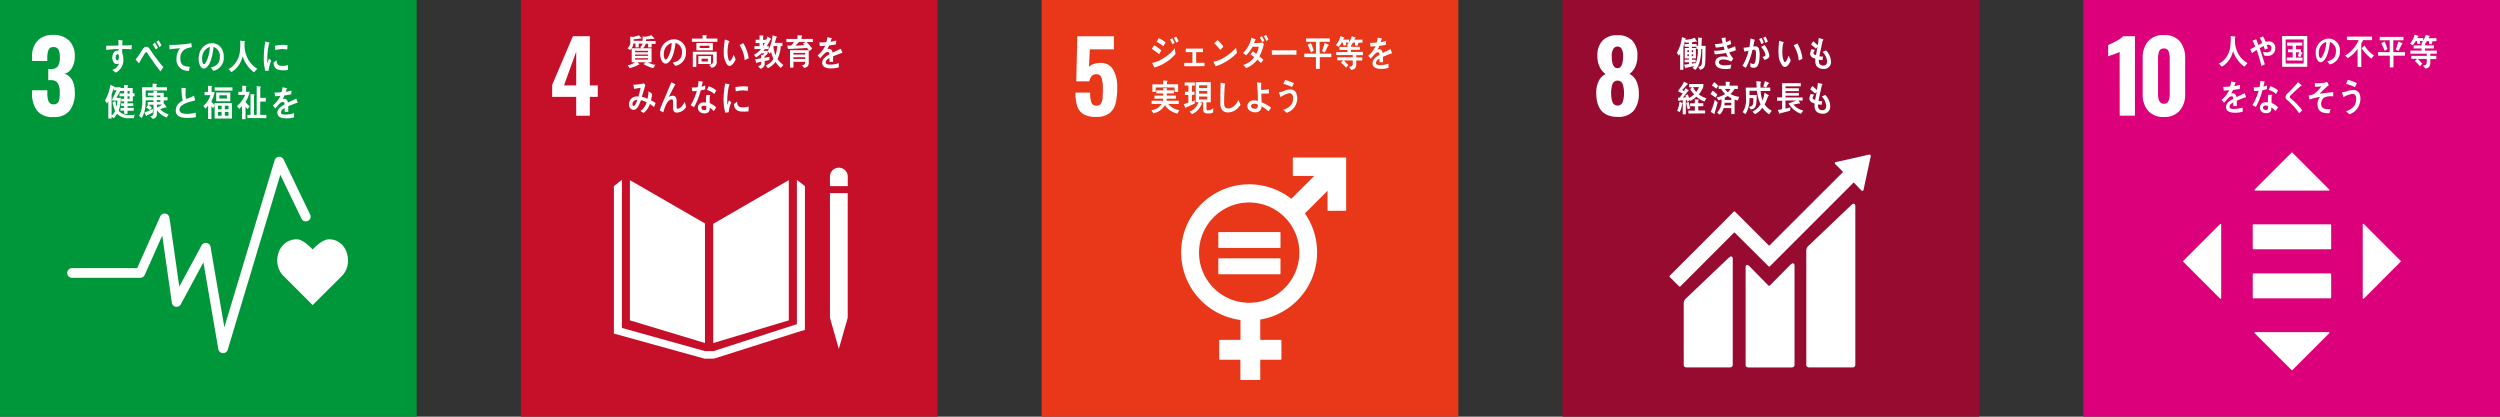 <svg xmlns="http://www.w3.org/2000/svg" width="600" height="100" viewBox="0 0 600 100">
  <rect x="0" y="0" width="600" height="100" fill="#333333" stroke="none"/>
  <g id="グループ_10470" data-name="グループ 10470" transform="translate(-1587 -2738)">
    <g id="レイヤー_2" data-name="レイヤー 2" transform="translate(2087 2738)">
      <g id="レイヤー_1" data-name="レイヤー 1">
        <g id="グループ_10420" data-name="グループ 10420">
          <rect id="長方形_24326" data-name="長方形 24326" width="100" height="100" fill="#dc007a"/>
          <g id="グループ_10415" data-name="グループ 10415" transform="translate(5.957 8.421)">
            <path id="パス_54616" data-name="パス 54616" d="M12.526,18.028a14.7,14.7,0,0,1-1.506.61c-.659.22-1.073.366-1.25.445V16.358a15.463,15.463,0,0,0,1.97-.939,6.457,6.457,0,0,0,1.61-1.159H16.2V33.333H12.544Z" transform="translate(-9.77 -13.986)" fill="#fff"/>
            <path id="パス_54617" data-name="パス 54617" d="M24.665,31.987a5.866,5.866,0,0,1-1.311-4.037V19.414a6.152,6.152,0,0,1,1.274-4.11,4.789,4.789,0,0,1,3.835-1.494,4.653,4.653,0,0,1,3.817,1.512,6.183,6.183,0,0,1,1.268,4.091V27.95a5.878,5.878,0,0,1-1.317,4.006,4.75,4.75,0,0,1-3.768,1.506,4.756,4.756,0,0,1-3.8-1.476Zm5.177-4.079V19.5a4.878,4.878,0,0,0-.274-1.762,1.073,1.073,0,0,0-1.116-.707,1.091,1.091,0,0,0-1.152.7,5.189,5.189,0,0,0-.262,1.774v8.409c0,1.585.476,2.378,1.415,2.378S29.842,29.493,29.842,27.908Z" transform="translate(-15.067 -13.81)" fill="#fff"/>
          </g>
          <g id="グループ_10418" data-name="グループ 10418" transform="translate(23.942 36.593)">
            <g id="グループ_10416" data-name="グループ 10416" transform="translate(16.716 17.249)">
              <path id="パス_54618" data-name="パス 54618" d="M85.3,107.62H66.875a.207.207,0,0,0-.2.22v5.537a.207.207,0,0,0,.2.226H85.3a.213.213,0,0,0,.2-.226v-5.524a.213.213,0,0,0-.2-.22" transform="translate(-66.679 -95.84)" fill="#fff"/>
              <path id="パス_54619" data-name="パス 54619" d="M85.3,88.3H66.875a.213.213,0,0,0-.2.226v5.537a.207.207,0,0,0,.2.22H85.3a.213.213,0,0,0,.2-.22V88.526a.22.22,0,0,0-.2-.226" transform="translate(-66.679 -88.3)" fill="#fff"/>
            </g>
            <g id="グループ_10417" data-name="グループ 10417">
              <path id="パス_54620" data-name="パス 54620" d="M85.311,68.9,76.47,60.054a.159.159,0,0,0-.213,0L67.415,68.9a.159.159,0,0,0,.11.262H85.208a.152.152,0,0,0,.1-.262Z" transform="translate(-50.235 -60.012)" fill="#fff"/>
              <path id="パス_54621" data-name="パス 54621" d="M110.231,106.041l8.841-8.866a.146.146,0,0,0,0-.213l-8.841-8.841a.152.152,0,0,0-.262.11v17.683a.152.152,0,0,0,.262.128Z" transform="translate(-66.855 -70.963)" fill="#fff"/>
              <path id="パス_54622" data-name="パス 54622" d="M67.415,130.982l8.841,8.841a.146.146,0,0,0,.213,0l8.841-8.841a.152.152,0,0,0-.1-.262H67.525a.159.159,0,0,0-.11.262Z" transform="translate(-50.235 -87.606)" fill="#fff"/>
              <path id="パス_54623" data-name="パス 54623" d="M48.146,88.16,39.31,97a.146.146,0,0,0,0,.213l8.835,8.841a.152.152,0,0,0,.262-.11V88.264a.152.152,0,0,0-.262-.1Z" transform="translate(-39.264 -70.979)" fill="#fff"/>
            </g>
          </g>
          <g id="グループ_10419" data-name="グループ 10419" transform="translate(32.537 8.317)">
            <path id="パス_54624" data-name="パス 54624" d="M59.476,21.544a7.457,7.457,0,0,1-2.713-3.732,8.731,8.731,0,0,1-.4,1.14,5.61,5.61,0,0,1-1.591,2.091,4.463,4.463,0,0,1-.756.494l-.659-.774a3.89,3.89,0,0,0,.884-.506,5.488,5.488,0,0,0,1.829-3.372,15.713,15.713,0,0,0,.116-2.7l1.018.116a.13.13,0,0,1,.14.122.177.177,0,0,1-.128.159v1.043a6.415,6.415,0,0,0,1.11,3.323,6.348,6.348,0,0,0,1.909,1.75Z" transform="translate(-53.36 -13.855)" fill="#fff"/>
            <path id="パス_54625" data-name="パス 54625" d="M69.879,19.022a3.823,3.823,0,0,1-.872-.1,5.865,5.865,0,0,0-.28-.9,3.555,3.555,0,0,0,.939.152c.573,0,1.116-.226,1.116-1.043a.713.713,0,0,0-.683-.78,1.494,1.494,0,0,0-.433.067c.079.262.171.518.262.78l-.726.329-.274-.86a9.524,9.524,0,0,0-.982.524c.238.646.463,1.311.659,1.976s.421,1.25.573,1.89c-.256.152-.53.25-.8.378a38.342,38.342,0,0,0-1.14-3.848c-.372.244-.75.494-1.116.756-.146-.293-.3-.579-.433-.884.409-.226.817-.463,1.22-.683-.2-.476-.433-.957-.677-1.415.1-.03.823-.3.872-.3s.049.03.067.079c.159.421.311.854.47,1.274.311-.171.61-.329.939-.482a9.36,9.36,0,0,0-.61-1.262c.274-.1.543-.22.817-.311a13.274,13.274,0,0,1,.61,1.3,2.878,2.878,0,0,1,.854-.11,1.451,1.451,0,0,1,1.439,1.579,1.726,1.726,0,0,1-1.811,1.884Z" transform="translate(-58.172 -13.925)" fill="#fff"/>
            <path id="パス_54626" data-name="パス 54626" d="M78.24,21.57V14.18h6.037v7.39ZM83.411,15H79.088v5.774h4.323ZM79.35,20.064v-.738H80.77V18.07H79.642v-.7H80.77v-.86H79.423v-.762h3.659v.726h-1.5v.884h1.165v.61l.366.22a.085.085,0,0,1,.043.067c0,.073-.091.11-.152.11-.122.293-.25.579-.366.878l-.61-.232c.1-.3.183-.61.274-.933h-.726v1.274h1.561v.72Z" transform="translate(-63.069 -13.851)" fill="#fff"/>
            <path id="パス_54627" data-name="パス 54627" d="M94.844,21.387c-.213-.244-.4-.506-.61-.738,1.085-.317,2.085-.78,2.085-2.366a2.193,2.193,0,0,0-1.433-2.274c-.183,1.445-.549,3.744-1.628,4.6a1.018,1.018,0,0,1-.61.268,1,1,0,0,1-.732-.488,3.049,3.049,0,0,1-.439-1.713,3.237,3.237,0,0,1,3.049-3.494,2.754,2.754,0,0,1,2.744,3.049A3.049,3.049,0,0,1,94.844,21.387ZM92.4,17.509a3.457,3.457,0,0,0-.2,1.146c0,.341.067,1.22.451,1.22.134,0,.25-.159.335-.268A7.474,7.474,0,0,0,93.984,16,2.518,2.518,0,0,0,92.4,17.509Z" transform="translate(-68.234 -14.241)" fill="#fff"/>
            <path id="パス_54628" data-name="パス 54628" d="M107.355,15.254c-.14.274-.28.555-.433.817v5.61h-.89V17.351a7.744,7.744,0,0,1-2.372,2.22l-.61-.61a7.927,7.927,0,0,0,3.232-3.726h-2.811V14.4h6.043v.854Zm1.994,4.439a9.86,9.86,0,0,1-2.335-2.5c.238-.213.457-.445.683-.665a7,7,0,0,0,2.268,2.39Z" transform="translate(-72.751 -13.937)" fill="#fff"/>
            <path id="パス_54629" data-name="パス 54629" d="M119.7,19.022v2.817h-.884V19.022H116v-.841h2.793V15.333h-2.4V14.51H122.1v.823h-2.439v2.848h2.793v.841Zm-2.1-1.165c-.256-.61-.518-1.22-.829-1.829l.787-.427a10.233,10.233,0,0,1,.689,1.829Zm4.1-1.573c-.256.543-.512,1.079-.8,1.6l-.659-.3q.366-.97.659-1.976l.878.4a.189.189,0,0,1,.1.146C121.878,16.254,121.756,16.284,121.7,16.284Z" transform="translate(-77.805 -13.98)" fill="#fff"/>
            <path id="パス_54630" data-name="パス 54630" d="M130.962,15.164l.079.61-.61.165-.238-.774h-.207a5.751,5.751,0,0,1-.787,1.03l-.61-.421a4.878,4.878,0,0,0,1.085-2.134l.841.274a.112.112,0,0,1,.1.11c0,.061-.079.128-.14.14a1.427,1.427,0,0,1-.152.3h1.421v.713Zm2.488,3.049v.524h1.445v.768h-1.439c0,1.311.134,2.049-1.22,2.28l-.506-.732c.512-.091.878-.14.878-.848v-.732h-2.146a6.669,6.669,0,0,1,.61.64c.183.22.317.311.463.488l-.555.61a16.323,16.323,0,0,0-1.22-1.22l.494-.549h-1.366v-.707H132.6v-.524h-3.933v-.75h2.7v-.512H129.45v-.732h1.921V15.64h.909c.037,0-.171.152-.171.2s.1-.2.116-.256v.64h2.1v.732h-2.152v.512h2.848v.732Zm.543-2.994-.232.738-.61-.067v-.7h-.482a7.282,7.282,0,0,1-.567.732l-.738-.268a6.177,6.177,0,0,0,1.006-1.976l.866.256a.1.1,0,0,1,.091.1c0,.055-.1.091-.152.091-.049.128-.11.25-.165.372h1.927v.7Z" transform="translate(-82.718 -13.64)" fill="#fff"/>
            <path id="パス_54631" data-name="パス 54631" d="M60.2,35.908a.2.2,0,0,1-.11-.037c-.53.177-1.549.579-2.03.8v1.317H57.2v-.872c-.61.274-.884.61-.884,1.018s.341.524,1.006.524a6.646,6.646,0,0,0,2.14-.341v1a6.1,6.1,0,0,1-1.829.25q-2.159,0-2.159-1.372a1.7,1.7,0,0,1,.61-1.22,5.329,5.329,0,0,1,1.116-.738c0-.384-.128-.61-.341-.61a1.067,1.067,0,0,0-.756.323,5.969,5.969,0,0,0-.567.61c-.274.3-.439.506-.543.61l-.61-.7a6.189,6.189,0,0,0,1.829-2.323c-.39.049-.823.085-1.293.11a4.978,4.978,0,0,0-.122-.89,12.6,12.6,0,0,0,1.659-.128,6.659,6.659,0,0,0,.25-1.183l.994.22a.11.11,0,0,1,.085.1c0,.055-.037.1-.116.128-.037.146-.1.372-.2.665a11.72,11.72,0,0,0,1.372-.317l-.079.994c-.4.079-.945.165-1.622.262a5.676,5.676,0,0,1-.457.86,1.378,1.378,0,0,1,.421-.061c.445,0,.744.3.872.915.61-.3,1.256-.61,1.982-.951l.341.963C60.295,35.877,60.246,35.908,60.2,35.908Z" transform="translate(-53.758 -20.828)" fill="#fff"/>
            <path id="パス_54632" data-name="パス 54632" d="M70.042,33.806c-.36.1-.707.189-1.067.256a17.89,17.89,0,0,1-1.6,4.024c-.274-.134-.543-.3-.811-.463a13.732,13.732,0,0,0,1.488-3.457,8.158,8.158,0,0,1-1.091.1c-.037-.3-.079-.61-.116-.909a2.879,2.879,0,0,0,.4,0,6.36,6.36,0,0,0,1.018-.073,9.146,9.146,0,0,0,.2-1.482c.341.049.683.091,1.018.171-.085.4-.171.8-.293,1.22a7.506,7.506,0,0,0,.884-.293C70.054,33.19,70.042,33.5,70.042,33.806Zm2.055,5.25a6.061,6.061,0,0,0-1-.884v.28c0,.884-.61,1.128-1.22,1.128a2.067,2.067,0,0,1-.689-.116,1.3,1.3,0,0,1,.476-2.518,3.293,3.293,0,0,1,.61.049c0-.4,0-.8,0-1.22a1.774,1.774,0,0,1,.11-.61h.665c.043,0,.256-.03.25.073a1.049,1.049,0,0,0-.152.524v1.354A5.256,5.256,0,0,1,72.7,38.141,7.934,7.934,0,0,1,72.1,39.056Zm-1.829-1.22a1.25,1.25,0,0,0-.524-.091c-.28,0-.61.085-.646.488s.409.573.7.573.476-.061.488-.427c.006-.2-.006-.36-.012-.561Zm1.963-2.866a4.47,4.47,0,0,0-1.787-.988l.427-.86a4.549,4.549,0,0,1,1.829.988Z" transform="translate(-58.511 -20.727)" fill="#fff"/>
            <path id="パス_54633" data-name="パス 54633" d="M82.859,39.828a14.024,14.024,0,0,0-2.152-2.549,6.061,6.061,0,0,0-.61-.567,1.707,1.707,0,0,1-.36-.335.75.75,0,0,1-.128-.47.97.97,0,0,1,.335-.726c.36-.372.738-.713,1.091-1.091.524-.573,1.061-1.14,1.573-1.75.207.189.421.36.61.549a1.525,1.525,0,0,1,.238.207s.037.049,0,.079c0,.122-.159.134-.244.116-.494.451-1,.9-1.506,1.354-.207.2-.4.4-.61.61-.1.091-.207.177-.3.274a.543.543,0,0,0-.183.341.323.323,0,0,0,.128.262c.3.293.61.555.945.835A14.287,14.287,0,0,1,83.6,39.114C83.377,39.34,83.121,39.59,82.859,39.828Z" transform="translate(-63.603 -20.938)" fill="#fff"/>
            <path id="パス_54634" data-name="パス 54634" d="M92.319,36.011a2.006,2.006,0,0,0-.61,1.829c.159.835,1.171.927,1.7.915l.518.018c-.079.323-.165.646-.238.963h-.152c-1.037,0-2.524-.128-2.7-1.72A2.884,2.884,0,0,1,91.4,35.8a14.9,14.9,0,0,0-2.53.634c-.055-.323-.134-.61-.207-.963a6.61,6.61,0,0,0,1.323-.354,9.4,9.4,0,0,0,1.732-1.829,11.885,11.885,0,0,1-1.543.079,6.348,6.348,0,0,0-.043-.9,9.311,9.311,0,0,0,2.329-.073,2.226,2.226,0,0,0,.61-.22c.159.268.311.543.451.817a19.8,19.8,0,0,0-2.213,2.061c1.085-.165,2.177-.293,3.262-.39v1.03A3.811,3.811,0,0,0,92.319,36.011Z" transform="translate(-67.136 -20.871)" fill="#fff"/>
            <path id="パス_54635" data-name="パス 54635" d="M103.6,39.7c-.28-.25-.555-.518-.848-.744a3.658,3.658,0,0,0,2.159-1.53,3.6,3.6,0,0,0,.3-1.354c.055-.78-.171-1.22-.866-1.287a6.1,6.1,0,0,0-2.177.793c-.043-.134-.348-1.061-.341-1.14s.079-.049.11-.043a5.018,5.018,0,0,0,.945-.2,5.073,5.073,0,0,1,1.768-.329c1.22.079,1.659,1.061,1.573,2.366A3.921,3.921,0,0,1,103.6,39.7Zm1.311-6.518a10.774,10.774,0,0,0-2.122-.8c.146-.323.274-.64.421-.963a8.207,8.207,0,0,1,2.171.811c-.146.323-.3.64-.47.957Z" transform="translate(-72.275 -20.579)" fill="#fff"/>
          </g>
        </g>
      </g>
    </g>
    <g id="レイヤー_2-2" data-name="レイヤー 2" transform="translate(1586.78 2738)">
      <g id="レイヤー_1-2" data-name="レイヤー 1">
        <g id="グループ_10451" data-name="グループ 10451">
          <rect id="長方形_24336" data-name="長方形 24336" width="100" height="100" transform="translate(0.22)" fill="#00973b"/>
          <path id="パス_54771" data-name="パス 54771" d="M14.213,31.947a6.623,6.623,0,0,1-1.22-4.268v-.652h3.659v.61a5.043,5.043,0,0,0,.317,2.11,1.22,1.22,0,0,0,1.22.64,1.159,1.159,0,0,0,1.146-.64,5.488,5.488,0,0,0,.293-2.11,4.537,4.537,0,0,0-.445-2.274,1.829,1.829,0,0,0-1.646-.762,4.037,4.037,0,0,0-.665,0V21.917h.61a1.951,1.951,0,0,0,1.7-.659,3.848,3.848,0,0,0,.47-2.165,3.78,3.78,0,0,0-.341-1.829,1.28,1.28,0,0,0-1.22-.61,1.14,1.14,0,0,0-1.128.61,4.835,4.835,0,0,0-.329,1.884V20H12.993V18.96a5.287,5.287,0,0,1,1.335-3.86,4.994,4.994,0,0,1,3.75-1.366,5.22,5.22,0,0,1,3.811,1.378A5.091,5.091,0,0,1,23.231,18.9a5.238,5.238,0,0,1-.683,2.762,2.915,2.915,0,0,1-1.744,1.4q2.439.9,2.439,4.494a6.841,6.841,0,0,1-1.22,4.323,4.616,4.616,0,0,1-3.884,1.567A4.684,4.684,0,0,1,14.213,31.947Z" transform="translate(-5.066 -5.356)" fill="#fff"/>
          <g id="グループ_10449" data-name="グループ 10449" transform="translate(16.384 37.625)">
            <path id="パス_54772" data-name="パス 54772" d="M126.468,99.312c0-2.829-1.829-5.122-4.561-5.122-1.378,0-3.049,1.506-3.933,2.439-.9-.927-2.439-2.439-3.823-2.439-2.744,0-4.671,2.293-4.671,5.122a5.171,5.171,0,0,0,1.457,3.616h0l7.043,7.055,7.061-7.043h0A5.177,5.177,0,0,0,126.468,99.312Z" transform="translate(-59.108 -74.382)" fill="#fff"/>
            <path id="パス_54773" data-name="パス 54773" d="M64.248,108.836h-.073a1.159,1.159,0,0,1-1.067-.957L59.529,87.044,54.108,97.092a1.146,1.146,0,0,1-1.22.61,1.159,1.159,0,0,1-.939-.976l-2.3-16.11-4.213,9.451a1.159,1.159,0,0,1-1.055.689H28.029a1.159,1.159,0,1,1,0-2.317h15.6l5.537-12.433a1.159,1.159,0,0,1,2.2.3l2.372,16.579,5.341-9.909a1.159,1.159,0,0,1,2.159.354l3.311,19.3,12.073-40.1a1.165,1.165,0,0,1,1.018-.823,1.177,1.177,0,0,1,1.134.652l6.348,13.171a1.152,1.152,0,1,1-2.079.988L77.986,66.025,65.364,108a1.146,1.146,0,0,1-1.116.835Z" transform="translate(-26.87 -61.706)" fill="#fff"/>
          </g>
          <g id="グループ_10450" data-name="グループ 10450" transform="translate(25.421 9.591)">
            <path id="パス_54774" data-name="パス 54774" d="M105.356,23.326a5.985,5.985,0,0,0-.793.1,11.268,11.268,0,0,1-.378-3.329,21.416,21.416,0,0,1,.378-3.744l.61.146a2.165,2.165,0,0,1,.311.085.1.1,0,0,1,.079.11.116.116,0,0,1-.116.116,17.323,17.323,0,0,0-.421,3.89v.945c.134-.4.256-.8.39-1.22l.549.512a8.366,8.366,0,0,0-.61,2.39Zm4.628-.165a6.1,6.1,0,0,1-1.329.079c-1.043-.037-2.012-.207-2.14-1.829.244-.189.494-.384.744-.561,0,.909.421,1.323,1.1,1.341A4.7,4.7,0,0,0,110,22C110,22.393,109.99,22.771,109.984,23.161Zm-.183-4.878a5.811,5.811,0,0,0-1.689-.1,8.476,8.476,0,0,0-1.165.207,9.681,9.681,0,0,0-.091-1.024,8.872,8.872,0,0,1,1.652-.2,6.171,6.171,0,0,1,1.378.073c-.03.323-.049.677-.085,1.024Z" transform="translate(-66.076 -15.972)" fill="#fff"/>
            <path id="パス_54775" data-name="パス 54775" d="M48.231,17.962c-.3,0-.61-.043-.909-.049-.445,0-.89-.037-1.329,0v.97a2.915,2.915,0,0,1,.274,1.409,3.291,3.291,0,0,1-1.829,3.28c-.268-.232-.549-.433-.811-.677a2.274,2.274,0,0,0,1.61-1.53,1.122,1.122,0,0,1-.61.14c-.61,0-1-.811-1-1.5,0-.86.421-1.707,1.22-1.707a1.25,1.25,0,0,1,.268.037v-.427c-.506,0-1.012.037-1.512.067s-.957.091-1.433.159V17.108c.988,0,1.97,0,2.957-.061,0-.439-.037-.866-.043-1.317a4.243,4.243,0,0,1,.665.091.617.617,0,0,1,.274.043c.085.043.11,0,.11.11a.244.244,0,0,1-.1.183v.878c.756,0,1.518,0,2.28-.043ZM44.92,19.151c-.341,0-.494.39-.494.756s.091.72.4.72.384-.494.384-.8S45.207,19.151,44.92,19.151Z" transform="translate(-41.877 -15.73)" fill="#fff"/>
            <path id="パス_54776" data-name="パス 54776" d="M59.683,23.307c-.378-.5-.817-1.03-1.22-1.591-.463-.665-.945-1.354-1.4-2.012-.152-.22-.3-.463-.463-.689-.079-.116-.183-.317-.323-.317s-.39.384-.5.549l-.433.713c-.25.409-.476.829-.72,1.22v.049c0,.073,0,.14-.091.14l-.817-.9a12.444,12.444,0,0,0,.866-1.14c.28-.421.53-.89.829-1.311s.5-.61.915-.61a.963.963,0,0,1,.732.463c.165.2.317.463.463.671.348.494.7,1,1.049,1.47.543.738,1.22,1.616,1.829,2.311ZM58.6,18.07c-.238-.415-.5-.811-.756-1.22l.506-.439a11.476,11.476,0,0,1,.738,1.22Zm.866-.573a11.939,11.939,0,0,0-.756-1.22l.506-.427a13,13,0,0,1,.732,1.22Z" transform="translate(-46.385 -15.777)" fill="#fff"/>
            <path id="パス_54777" data-name="パス 54777" d="M72.234,17.976a8.6,8.6,0,0,0-1.085.293,2.323,2.323,0,0,0-1.5,2.39c0,1.787,1.128,1.957,2.238,1.976-.049.335-.1.683-.177,1.018h-.146a3.579,3.579,0,0,1-1.451-.335,2.689,2.689,0,0,1-1.4-2.555,4.158,4.158,0,0,1,.866-2.543c-.811.055-1.726.14-2.524.256-.043-.445,0-.707-.061-1.049a33.214,33.214,0,0,0,4.2-.262L72.264,17c.037.134.116.823.128.89S72.307,17.963,72.234,17.976Z" transform="translate(-51.563 -16.226)" fill="#fff"/>
            <path id="パス_54778" data-name="パス 54778" d="M82.093,23.65c-.22-.262-.421-.537-.646-.793,1.14-.335,2.189-.829,2.189-2.53a2.359,2.359,0,0,0-1.506-2.439c-.189,1.549-.573,4.018-1.7,4.927a1.037,1.037,0,0,1-.665.287A1.049,1.049,0,0,1,79,22.583a3.372,3.372,0,0,1-.457-1.829c0-2.2,1.451-3.744,3.165-3.744,1.579,0,2.866,1.171,2.866,3.256a3.226,3.226,0,0,1-2.476,3.384Zm-2.524-4.128a3.744,3.744,0,0,0-.2,1.22c0,.366.067,1.317.469,1.317.14,0,.262-.171.348-.287A8.171,8.171,0,0,0,81.221,17.9a2.671,2.671,0,0,0-1.652,1.622Z" transform="translate(-56.069 -16.23)" fill="#fff"/>
            <path id="パス_54779" data-name="パス 54779" d="M96.428,23.6a7.658,7.658,0,0,1-2.707-3.86,10.057,10.057,0,0,1-.4,1.14,5.732,5.732,0,0,1-1.591,2.159,4.268,4.268,0,0,1-.756.512l-.646-.75a4.055,4.055,0,0,0,.872-.573,5.7,5.7,0,0,0,1.829-3.488,16.157,16.157,0,0,0,.1-2.738l1.024.116a.14.14,0,0,1,.14.128.177.177,0,0,1-.134.165v1.079a6.811,6.811,0,0,0,1.14,3.427,6.329,6.329,0,0,0,1.909,1.829Z" transform="translate(-60.671 -15.835)" fill="#fff"/>
            <path id="パス_54780" data-name="パス 54780" d="M48.586,41.382H47.58a3.669,3.669,0,0,1-3.006-1.067,4.829,4.829,0,0,1-.8,1.085l-.488-.421v.494h-.793V37.321a3.982,3.982,0,0,1-.323.543l-.476-.726a10.738,10.738,0,0,0,1.287-3.768l.89.4a.11.11,0,0,1,.061.091.14.14,0,0,1-.079.11h1.585v.713l-1.006,1.829h1.049a9.719,9.719,0,0,1-.506,3.11,3.053,3.053,0,0,0,2.689.988,9.206,9.206,0,0,0,1.159-.049ZM43.416,37.15v-.3l1.055-2.159h-.7v-.61a15.939,15.939,0,0,1-.5,1.585v5.1a2.994,2.994,0,0,0,.841-1.085,11.64,11.64,0,0,1-.61-2.085l.683-.366a8.951,8.951,0,0,0,.3,1.457,13.025,13.025,0,0,0,.177-1.537Zm4.945-1.018v1.22H47.086v.463h1.4v.665h-1.4v.433h1.5V39.6H47.092v.756h-.8v-.774H45.4v-.659h.89V38.48h-.75v-.659h.756v-.47H45.58v-.61h.707v-.61H45.172v-.7h1.116V34.87H45.239v-.72h1.03v-.756l.854.085a.122.122,0,0,1,.122.128c0,.067-.085.122-.128.159v.384h1.22v1.28h.451v.7Zm-.774-1.262h-.494v.61h.494Zm0,1.262h-.494v.61h.494Z" transform="translate(-41.69 -22.614)" fill="#fff"/>
            <path id="パス_54781" data-name="パス 54781" d="M61.7,41.068a5.311,5.311,0,0,1-2.3-1.762c0,.207,0,.409,0,.61,0,.927-.238,1.274-.988,1.482l-.61-.61c.567-.165.768-.274.768-1.024V37.995H57.407a10.5,10.5,0,0,1,.8.762l-.488.512c-.3-.213-.61-.427-.9-.61l.476-.652h-.11v-.665h1.378v-.421H56.693c0,.317,0,.61-.03.951a7.317,7.317,0,0,1-.9,3.3c-.213-.171-.421-.341-.646-.506a7.864,7.864,0,0,0,.75-4c0-.957-.037-1.915-.049-2.872h2.53v-.86a5.119,5.119,0,0,1,.921.055c.055,0,.122,0,.122.11a.189.189,0,0,1-.128.152V33.8h2.555v.768H56.7v1.616h1.884v-.378H57.218v-.683h1.354V34.66l.78.043c.061,0,.134,0,.134.11a.165.165,0,0,1-.1.14v.171h1.634v1.043h.921v.774h-.921v.8l.067-.055.555.78a.177.177,0,0,1,.037.116.1.1,0,0,1-.1.11.378.378,0,0,1-.165-.067c-.409.128-.817.28-1.22.421a4.146,4.146,0,0,0,2.024,1.25Zm-3.3-1.22a14.683,14.683,0,0,1-1.4.677c0,.061-.049.177-.116.177s-.067-.037-.091-.073l-.433-.762a21.952,21.952,0,0,0,2.079-.86Zm1.829-4.091h-.841v.4h.817Zm0,1.128h-.841v.433h.817Zm-.817,1.079v.7a14.511,14.511,0,0,0,1.274-.7Z" transform="translate(-46.931 -22.446)" fill="#fff"/>
            <path id="パス_54782" data-name="パス 54782" d="M72.2,41.78c-1.024,0-2.671-.165-2.671-1.829a2.6,2.6,0,0,1,1.677-2.274,13.987,13.987,0,0,1-.287-3.116l.659.055.323.037c.037,0,.079,0,.079.079s0,.067-.049.1a5.932,5.932,0,0,0-.043.8,5.488,5.488,0,0,0,.134,1.579.079.079,0,0,0,.061,0,7.89,7.89,0,0,0,1.829-.78c.11.378.183.774.268,1.159-.9.226-3.762.787-3.762,2.238,0,.823,1.067.976,1.567.976a6.708,6.708,0,0,0,2.323-.3c.03.366.049.75.061,1.128A12.194,12.194,0,0,1,72.2,41.78Z" transform="translate(-52.554 -23.078)" fill="#fff"/>
            <path id="パス_54783" data-name="パス 54783" d="M83.1,41.626V38.455l-.348.7c-.152-.171-.28-.348-.427-.524v3.1h-.8v-3.2a4.067,4.067,0,0,1-.64.689l-.512-.61A5.268,5.268,0,0,0,82.083,36h-1.4v-.768h.823V33.76l.854.067c.043,0,.116.03.116.1a.177.177,0,0,1-.116.146v1.165H83.1a6.61,6.61,0,0,1-.8,2.25,3.579,3.579,0,0,0,.793.89v-.482h4.152v3.732Zm0-6.707v-.762h4.268v.78Zm.372,2.549V35.376h3.384v2.11Zm1.287,1.085h-.866v.841h.872Zm0,1.47h-.866v.927h.872Zm1.293-3.982H84.218v.78h1.829Zm.378,2.512h-.884v.841h.89Zm0,1.47h-.884v.927h.89Z" transform="translate(-56.785 -22.766)" fill="#fff"/>
            <path id="パス_54784" data-name="パス 54784" d="M95.689,37.606v.037a6.622,6.622,0,0,0,.982,1l-.451.7a5.64,5.64,0,0,1-.53-.573v2.988h-.848V38.594a3.927,3.927,0,0,1-.665.683l-.537-.665a7,7,0,0,0,1.945-2.671H93.963v-.756H94.9V33.71l.9.085a.134.134,0,0,1,.1.122c0,.073-.067.116-.122.134v1.134h.909A6.744,6.744,0,0,1,95.689,37.606Zm.451,3.884v-.768h.75V35.716l.854.1a.128.128,0,0,1,.11.128c0,.079-.079.122-.134.146v4.64h.652v-6.9l.854.1a.134.134,0,0,1,.14.122c0,.079-.085.122-.14.159v2.439h1.341v.89H99.213v3.177h1.476v.787Z" transform="translate(-61.963 -22.747)" fill="#fff"/>
            <path id="パス_54785" data-name="パス 54785" d="M113.58,38.133a.207.207,0,0,1-.1-.043c-.53.177-1.555.61-2.037.8V40.23h-.866v-.872c-.61.274-.878.61-.878,1.018s.335.524,1.006.524a6.451,6.451,0,0,0,2.134-.341l-.03,1a6.1,6.1,0,0,1-1.829.25c-1.439,0-2.159-.451-2.159-1.372a1.713,1.713,0,0,1,.61-1.22,5.421,5.421,0,0,1,1.116-.732c0-.39-.134-.61-.348-.61a1.091,1.091,0,0,0-.756.323,7.823,7.823,0,0,0-.567.61c-.268.3-.439.506-.543.61-.128-.159-.335-.384-.61-.7a6.2,6.2,0,0,0,1.829-2.329c-.39.055-.823.091-1.293.116-.03-.329-.073-.61-.116-.9a12.506,12.506,0,0,0,1.677-.085,6.531,6.531,0,0,0,.25-1.183l.994.226a.1.1,0,0,1,.085.1c0,.055,0,.1-.116.134-.037.14-.1.366-.2.659a11.72,11.72,0,0,0,1.372-.317l-.049.9c-.4.091-.945.177-1.616.268a5.677,5.677,0,0,1-.457.86,1.366,1.366,0,0,1,.415-.061c.451,0,.744.3.872.921.61-.311,1.262-.61,1.982-.957l.341.963C113.671,38.1,113.641,38.133,113.58,38.133Z" transform="translate(-67.458 -22.992)" fill="#fff"/>
          </g>
        </g>
      </g>
    </g>
    <g id="レイヤー_2-3" data-name="レイヤー 2" transform="translate(1711.878 2738)">
      <g id="レイヤー_1-3" data-name="レイヤー 1">
        <g id="グループ_10454" data-name="グループ 10454">
          <rect id="長方形_24337" data-name="長方形 24337" width="100" height="100" transform="translate(0.122)" fill="#c60f28"/>
          <path id="パス_54786" data-name="パス 54786" d="M18.3,28.809H12.53V25.937L17.5,14.26h4.073v11.8h1.9v2.75h-1.9v4.524H18.3Zm0-2.75v-8.1l-2.927,8.1Z" transform="translate(-4.89 -5.565)" fill="#fff"/>
          <g id="グループ_10452" data-name="グループ 10452" transform="translate(22.457 40.244)">
            <path id="パス_54787" data-name="パス 54787" d="M61.148,81.3,43.13,70.9v33.652l18.018,5.439Z" transform="translate(-39.289 -67.912)" fill="#fff"/>
            <path id="パス_54788" data-name="パス 54788" d="M75.93,81.376V110l18.134-5.451V70.9Z" transform="translate(-52.089 -67.912)" fill="#fff"/>
            <path id="パス_54789" data-name="パス 54789" d="M122.4,105.955h-.53L124,113.406l2.128-7.451h0V76.01H121.87v29.945Z" transform="translate(-70.016 -69.906)" fill="#fff"/>
            <path id="パス_54790" data-name="パス 54790" d="M82.678,72.294,80.745,70.77v34.646l-20.018,6.47H58.69l-19.933-5.567V70.77L36.83,72.294v35.378L58.6,113.7h2.22L80.9,107.325l1.774-.524Z" transform="translate(-36.83 -67.861)" fill="#fff"/>
            <path id="パス_54791" data-name="パス 54791" d="M126.138,68.134a2.134,2.134,0,1,0-4.268,0v2.3h4.268Z" transform="translate(-70.016 -66)" fill="#fff"/>
          </g>
          <g id="グループ_10453" data-name="グループ 10453" transform="translate(25.732 8.415)">
            <path id="パス_54792" data-name="パス 54792" d="M44.883,15.85v.921h-.774v-.945h-.494a2.4,2.4,0,0,1-.8,1.585l-.61-.439a1.969,1.969,0,0,0,.646-1.829c0-.317,0-.61-.03-.951l.677.049a6.573,6.573,0,0,0,1.451-.384l.61.72c0,.067-.073.091-.122.091a.348.348,0,0,1-.146-.049,16.171,16.171,0,0,1-1.622.213v.354h2.622v.671Zm3.1.073v.848h-.848v-.89h-.579a1.829,1.829,0,0,1-.689,1.1h2.1v3.354H47.1a3.963,3.963,0,0,0,1.8.61l-.543.811a9.348,9.348,0,0,1-2.323-.988c.159-.159.341-.274.5-.439H44.6c.061.073.445.439.445.506a.091.091,0,0,1-.1.085.244.244,0,0,1-.091,0,8.006,8.006,0,0,1-2.171.823l-.47-.7a3.5,3.5,0,0,0,1.774-.7H43.2V16.979h2.439c-.152-.085-.287-.189-.427-.287a1.3,1.3,0,0,0,.61-1.274c0-.421,0-.854-.03-1.274l.677.055a5.177,5.177,0,0,0,1.445-.378l.671.72c0,.037.079.079.079.128s-.1.079-.134.079a.341.341,0,0,1-.189-.055c-.61.073-1.165.128-1.744.159v.378h2.335v.707ZM47.1,17.588H44v.348h3.1Zm0,.89H44v.329h3.1Zm0,.884H44V19.7h3.1Z" transform="translate(-42.2 -13.808)" fill="#fff"/>
            <path id="パス_54793" data-name="パス 54793" d="M58.719,21.842c-.232-.244-.433-.512-.659-.75,1.159-.329,2.226-.8,2.226-2.439a2.25,2.25,0,0,0-1.53-2.335c-.2,1.482-.61,3.841-1.738,4.72a1.14,1.14,0,0,1-.683.274,1.091,1.091,0,0,1-.787-.5,3.049,3.049,0,0,1-.47-1.756,3.373,3.373,0,0,1,3.238-3.585,2.871,2.871,0,0,1,2.927,3.122,3.116,3.116,0,0,1-2.524,3.25Zm-2.585-3.951a3.323,3.323,0,0,0-.207,1.177c0,.348.067,1.256.482,1.256.146,0,.268-.159.36-.274a7.446,7.446,0,0,0,1.055-3.7A2.652,2.652,0,0,0,56.133,17.891Z" transform="translate(-47.225 -14.452)" fill="#fff"/>
            <path id="パス_54794" data-name="パス 54794" d="M67.52,15.422v-.78h2.567V13.8l.915.061c.055,0,.122,0,.122.1a.183.183,0,0,1-.128.146v.53h2.652v.78Zm4.7,6.226-.555-.7c.512-.1.951-.171.951-.915V18.465H68.581v2.988h-.835V17.794h5.738v2.3a1.348,1.348,0,0,1-1.262,1.555Zm-3.616-4.177V15.709H72.55v1.762Zm.47,3.274v-1.9h3.049v1.9Zm2.652-4.384H69.4V16.9h2.323Zm-.372,3.122H69.843v.646h1.512Z" transform="translate(-52.081 -13.8)" fill="#fff"/>
            <path id="パス_54795" data-name="パス 54795" d="M81.5,21.885a.787.787,0,0,1-.573-.25,4.635,4.635,0,0,1-.86-2.829,13.793,13.793,0,0,1,.146-2.372c.037-.3.073-.61.122-.884a5.841,5.841,0,0,1,1.037.384.1.1,0,0,1,.055.091.189.189,0,0,1-.146.165,8.537,8.537,0,0,0-.287,1.732,8.152,8.152,0,0,0,0,1.091,4.268,4.268,0,0,0,.177,1.146c.049.159.159.555.341.549.354,0,.793-1.146.945-1.494l.463,1.1C82.689,20.9,82.08,21.867,81.5,21.885ZM85.08,20.5a7.75,7.75,0,0,0-1.22-3.622c.3-.146.61-.317.89-.457a9.268,9.268,0,0,1,1.3,3.659C85.714,20.209,85.4,20.355,85.08,20.5Z" transform="translate(-56.976 -14.483)" fill="#fff"/>
            <path id="パス_54796" data-name="パス 54796" d="M95.918,14.9a12.2,12.2,0,0,1-.9,1.616H95.5v.7h-.939c-.11.134-.213.274-.329.409h1.012v.61a7.426,7.426,0,0,1-.793.841v.213c.4-.067.811-.134,1.22-.232l-.037.774c-.366.1-.744.159-1.11.238v.506a1.22,1.22,0,0,1-1.037,1.341l-.543-.61c.61-.183.762-.3.762-1.079l-.994.22c0,.055-.055.146-.1.146s-.067-.03-.079-.073l-.341-.878c.5-.061,1-.146,1.494-.238v-.835l.451.03a2.03,2.03,0,0,0,.274-.39h-.671a5.622,5.622,0,0,1-1.3.988l-.5-.61a5.976,5.976,0,0,0,1.713-1.39H92.064v-.707h1.22v-.732h-.933v-.793h.939V13.9l.872.079a.079.079,0,0,1,.085.079.2.2,0,0,1-.11.159v.756H95.2l-.5.494a11.585,11.585,0,0,0,.482-1.287l.8.488a.165.165,0,0,1,.085.14C96.07,14.9,95.967,14.912,95.918,14.9Zm-1.793.835V16.5a7.835,7.835,0,0,0,.451-.762Zm4.268,5.988a6.549,6.549,0,0,1-1.268-1.433A5.591,5.591,0,0,1,95.3,21.815l-.537-.665a3.8,3.8,0,0,0,1.86-1.6,8.268,8.268,0,0,1-.573-1.707,4.093,4.093,0,0,1-.3.47l-.506-.549A9.756,9.756,0,0,0,96.424,13.9l.927.293a.152.152,0,0,1,.1.14c0,.079-.11.146-.159.165-.1.4-.213.817-.341,1.22h1.829v.762h-.409a8.323,8.323,0,0,1-.756,3.1,5.286,5.286,0,0,0,1.4,1.445Zm-1.713-5.25-.073.189a9.147,9.147,0,0,0,.506,2.03,8.707,8.707,0,0,0,.409-2.22Z" transform="translate(-61.607 -13.839)" fill="#fff"/>
            <path id="パス_54797" data-name="パス 54797" d="M109.566,15.492c.451.524.927,1.012,1.354,1.561l-.665.61a7.11,7.11,0,0,0-.61-.75c-1.512.134-3.049.177-4.555.268l-.177-.829h.756a.427.427,0,0,0,.287-.116,4.536,4.536,0,0,0,.573-.732H104.7v-.75h2.683V13.87l1.037.067c.049,0,.085.061.085.122s-.1.146-.152.171v.524h2.713v.738Zm-.61,6.207-.53-.61c.494-.085.793-.177.793-.841h-2.811v1.384h-.829V17.461h4.5v2.933a1.14,1.14,0,0,1-1.091,1.3ZM106.4,18.114v.39h2.817v-.39Zm2.829,1.024H106.4v.421h2.829Zm-1.457-3.659c-.311.293-.61.61-.933.884.744,0,1.494-.079,2.232-.122-.134-.122-.256-.256-.378-.384.213-.122.421-.244.61-.378Z" transform="translate(-66.59 -13.827)" fill="#fff"/>
            <path id="パス_54798" data-name="パス 54798" d="M122.864,18.471a.207.207,0,0,1-.11-.043c-.53.183-1.549.61-2.03.8v1.323h-.866v-.884c-.61.274-.884.61-.884,1.024s.341.518,1.006.518a6.488,6.488,0,0,0,2.14-.341l-.03,1.006a6.1,6.1,0,0,1-1.829.25c-1.439,0-2.159-.457-2.159-1.378a1.707,1.707,0,0,1,.61-1.22,5.329,5.329,0,0,1,1.116-.738c0-.384-.128-.61-.341-.61a1.055,1.055,0,0,0-.756.329,7.516,7.516,0,0,0-.567.579c-.268.3-.439.506-.543.61l-.61-.7a6.238,6.238,0,0,0,1.823-2.317c-.39.049-.829.085-1.293.11-.031-.323-.073-.61-.122-.89a12.6,12.6,0,0,0,1.683-.085,7.22,7.22,0,0,0,.25-1.189l.988.226a.11.11,0,0,1,.091.1c0,.049-.037.091-.116.128-.037.146-.1.372-.2.659a11.182,11.182,0,0,0,1.372-.317l-.079.945c-.4.085-.945.171-1.622.268a5.36,5.36,0,0,1-.457.854,1.549,1.549,0,0,1,.421-.055c.445,0,.744.3.872.915.61-.311,1.256-.61,1.982-.951l.341.957C122.955,18.441,122.925,18.471,122.864,18.471Z" transform="translate(-71.394 -14.124)" fill="#fff"/>
            <path id="パス_54799" data-name="パス 54799" d="M48.78,38.491a10.555,10.555,0,0,0-.988-.738,4.537,4.537,0,0,1-1.512,2.171l-.762-.506a3.744,3.744,0,0,0,1.5-2.061,5.488,5.488,0,0,0-1.372-.518,9.366,9.366,0,0,1-.36.89c-.311.713-.707,1.433-1.457,1.433a1.2,1.2,0,0,1-1.049-1.335A1.86,1.86,0,0,1,44.14,36a3.146,3.146,0,0,1,.878-.03,13.694,13.694,0,0,0,.537-2.11l-1.561.274-.171-1.018h.085a10.183,10.183,0,0,0,2.439-.323c.11.146.238.274.36.409-.152.543-.323,1.079-.482,1.622-.128.409-.244.817-.384,1.22a5.555,5.555,0,0,1,1.372.445,7.878,7.878,0,0,0,.244-1.78c.293.2.61.4.866.61a10.036,10.036,0,0,1-.274,1.549,7.927,7.927,0,0,1,1.116.652A9.473,9.473,0,0,1,48.78,38.491ZM43.6,37.8c0,.22.079.415.28.415a.36.36,0,0,0,.3-.159,4.6,4.6,0,0,0,.61-1.311C44.268,36.778,43.6,37.034,43.6,37.8Z" transform="translate(-42.426 -21.211)" fill="#fff"/>
            <path id="パス_54800" data-name="パス 54800" d="M58.938,39.664c-.976,0-.9-1.043-.9-1.829v-.8c0-.238,0-.524-.262-.524a.768.768,0,0,0-.2,0c-1.1.323-1.518,2.03-1.866,3.1l-.866-.482c.3-.835.61-1.646.988-2.47s.768-1.829,1.165-2.744c.22-.506.427-1.024.659-1.524a9.463,9.463,0,0,1,.927.476.085.085,0,0,1,.049.085.116.116,0,0,1-.122.11c-.494.854-.933,1.756-1.378,2.634-.043.085-.091.159-.134.238a2.061,2.061,0,0,1,.976-.323c.713,0,.933.549.933,1.287v1.311c0,.22,0,.524.274.524a1.555,1.555,0,0,0,.927-.543,5.11,5.11,0,0,0,.75-1.116c.116.409.232.8.341,1.22a2.738,2.738,0,0,1-2.256,1.372Z" transform="translate(-47.133 -21.055)" fill="#fff"/>
            <path id="パス_54801" data-name="パス 54801" d="M70.542,33.876c-.36.1-.713.189-1.073.262a17.682,17.682,0,0,1-1.6,4.018c-.274-.134-.549-.3-.811-.457a14.159,14.159,0,0,0,1.47-3.457,8.159,8.159,0,0,1-1.1.091c-.037-.3-.079-.61-.116-.909a2.963,2.963,0,0,0,.4,0,6.433,6.433,0,0,0,1.024-.073,8.494,8.494,0,0,0,.2-1.482c.348.055.683.1,1.024.171-.091.4-.177.8-.293,1.22a7.8,7.8,0,0,0,.878-.293C70.548,33.26,70.542,33.571,70.542,33.876Zm2.049,5.25a6.324,6.324,0,0,0-.97-.884v.28c0,.884-.61,1.128-1.268,1.128a2.1,2.1,0,0,1-.7-.116,1.311,1.311,0,0,1-.866-1.22,1.287,1.287,0,0,1,1.341-1.3,4.03,4.03,0,0,1,.61.049V35.84a1.634,1.634,0,0,1,.11-.61h.659c.043,0,.256-.03.256.073h0a1.11,1.11,0,0,0-.146.524v1.354a5.1,5.1,0,0,1,1.555,1.024A6.894,6.894,0,0,1,72.59,39.126Zm-1.829-1.22a1.262,1.262,0,0,0-.53-.091c-.274,0-.61.085-.61.488s.4.573.7.573.47-.061.482-.427c-.018-.2-.024-.4-.03-.561ZM72.731,35a4.549,4.549,0,0,0-1.787-.988l.427-.86a4.628,4.628,0,0,1,1.829.988Z" transform="translate(-51.901 -20.852)" fill="#fff"/>
            <path id="パス_54802" data-name="パス 54802" d="M81.217,39.763a6.383,6.383,0,0,0-.811.1A11.146,11.146,0,0,1,80,36.55a21.145,21.145,0,0,1,.384-3.72l.646.146a2.109,2.109,0,0,1,.323.085.1.1,0,0,1,.079.11.122.122,0,0,1-.116.116,16.726,16.726,0,0,0-.433,3.86c0,.317,0,.61,0,.939.134-.4.262-.8.4-1.22l.555.512A8.262,8.262,0,0,0,81.217,39.763Zm4.8-.25a6.287,6.287,0,0,1-1.354.073c-1.061,0-2.049-.2-2.177-1.793.25-.189.5-.384.756-.561,0,.909.433,1.317,1.122,1.335a4.713,4.713,0,0,0,1.671-.2c-.03.384-.037.756-.043,1.146Zm-.183-4.878a6.025,6.025,0,0,0-1.72-.1,8.994,8.994,0,0,0-1.189.207c-.03-.317-.049-.7-.091-1.018a9.2,9.2,0,0,1,1.659-.177,6.372,6.372,0,0,1,1.4.073c-.03.329-.049.677-.085,1.024Z" transform="translate(-56.949 -21.226)" fill="#fff"/>
          </g>
        </g>
      </g>
    </g>
    <g id="レイヤー_2-4" data-name="レイヤー 2" transform="translate(1836.976 2738)">
      <g id="レイヤー_1-4" data-name="レイヤー 1">
        <g id="グループ_10457" data-name="グループ 10457">
          <rect id="長方形_24338" data-name="長方形 24338" width="100" height="100" transform="translate(0.024)" fill="#e83819"/>
          <path id="パス_54803" data-name="パス 54803" d="M15.222,32.943A3.543,3.543,0,0,1,13.74,30.98a10.7,10.7,0,0,1-.4-3.183h3.53a6.823,6.823,0,0,0,.3,2.39,1.183,1.183,0,0,0,1.22.744,1.177,1.177,0,0,0,1.037-.47,2.72,2.72,0,0,0,.409-1.287c.055-.543.079-1.323.079-2.341a7.963,7.963,0,0,0-.317-2.6,1.262,1.262,0,0,0-1.3-.854c-.848,0-1.39.573-1.622,1.713H13.527l.262-10.829h8.78v3.134h-5.78l-.213,4.213a2.476,2.476,0,0,1,1.128-.671,5.293,5.293,0,0,1,1.72-.268,3.25,3.25,0,0,1,2.945,1.573,8.354,8.354,0,0,1,.988,4.427,14.762,14.762,0,0,1-.4,3.756,4.213,4.213,0,0,1-1.518,2.354,5.128,5.128,0,0,1-3.2.835A5.549,5.549,0,0,1,15.222,32.943Z" transform="translate(-5.204 -5.565)" fill="#fff"/>
          <g id="グループ_10455" data-name="グループ 10455" transform="translate(33.5 37.78)">
            <path id="パス_54804" data-name="パス 54804" d="M94.385,61.984H81.9a.159.159,0,0,0-.159.159v4.11a.159.159,0,0,0,.159.159h4.97L81.379,71.9a16.348,16.348,0,1,0-12.2,29.073v4.78H64.233a.165.165,0,0,0-.165.159v4.451a.165.165,0,0,0,.165.159h4.921v4.7a.159.159,0,0,0,.159.159h4.445a.159.159,0,0,0,.165-.159v-4.7h4.921a.159.159,0,0,0,.159-.159v-4.451a.159.159,0,0,0-.159-.159H73.922v-4.878A16.341,16.341,0,0,0,84.629,75.4l5.445-5.439v4.646a.159.159,0,0,0,.159.159h4.152a.159.159,0,0,0,.159-.159V62.119a.159.159,0,0,0-.159-.159M71.269,96.85A12.037,12.037,0,1,1,83.306,84.814,12.037,12.037,0,0,1,71.269,96.85" transform="translate(-54.94 -61.96)" fill="#fff"/>
            <path id="パス_54805" data-name="パス 54805" d="M84.326,91.33h-14.6a.152.152,0,0,0-.159.146v3.53a.152.152,0,0,0,.159.146h14.6a.152.152,0,0,0,.165-.146v-3.53a.159.159,0,0,0-.165-.146" transform="translate(-60.649 -73.421)" fill="#fff"/>
            <path id="パス_54806" data-name="パス 54806" d="M84.326,101.68h-14.6a.159.159,0,0,0-.159.152v3.53a.152.152,0,0,0,.159.146h14.6a.159.159,0,0,0,.165-.146v-3.53a.159.159,0,0,0-.165-.152" transform="translate(-60.649 -77.46)" fill="#fff"/>
          </g>
          <g id="グループ_10456" data-name="グループ 10456" transform="translate(26.341 8.372)">
            <path id="パス_54807" data-name="パス 54807" d="M45.123,18.628a9.146,9.146,0,0,0-1.713-1.274c.189-.287.354-.61.537-.878a7.787,7.787,0,0,1,1.732,1.22ZM44.008,21.8c-.061-.1-.512-.994-.512-1.049s.067-.067.1-.073a8.488,8.488,0,0,0,1.39-.439,11.585,11.585,0,0,0,3.957-3.049c.03.457.073.921.134,1.384A10.4,10.4,0,0,1,44.008,21.8Zm2.146-5.11a7.317,7.317,0,0,0-1.6-1.043c.177-.293.335-.61.5-.89A6.311,6.311,0,0,1,46.7,15.793C46.526,16.1,46.349,16.4,46.154,16.689Zm2.22-.457a9.1,9.1,0,0,0-.61-1.159l.549-.293a9.9,9.9,0,0,1,.567,1.1Zm.933-.372c-.2-.4-.4-.8-.61-1.183l.524-.317a8.1,8.1,0,0,1,.61,1.146Z" transform="translate(-43.282 -13.976)" fill="#fff"/>
            <path id="パス_54808" data-name="パス 54808" d="M56.16,23.353v-.8h1.963V19.981h-1.6V19.14h4.14v.841H59.014v2.567h2.012v.8Z" transform="translate(-48.258 -15.841)" fill="#fff"/>
            <path id="パス_54809" data-name="パス 54809" d="M69.429,21.585a6.3,6.3,0,0,1-1.293.463c-.043-.1-.506-1.073-.506-1.073s.037-.03.055-.03A1.415,1.415,0,0,0,68,20.9a7.646,7.646,0,0,0,2.341-1.012,12.908,12.908,0,0,0,2.738-2.274c.061.421.134.841.2,1.262A12.6,12.6,0,0,1,69.429,21.585Zm-.171-3.463a9.408,9.408,0,0,0-1.47-1.6c.287-.238.561-.494.835-.744a8.189,8.189,0,0,1,1.421,1.573,6.238,6.238,0,0,1-.787.768Z" transform="translate(-52.734 -14.53)" fill="#fff"/>
            <path id="パス_54810" data-name="パス 54810" d="M84.2,16.285a1.226,1.226,0,0,1-.085.317,6.841,6.841,0,0,1-.244.8,10.83,10.83,0,0,1-.646,1.494c.329.256.659.53.97.823-.2.256-.4.506-.61.744-.28-.274-.567-.543-.854-.8a6.3,6.3,0,0,1-2.689,2.037,8.725,8.725,0,0,0-.652-.7.092.092,0,0,1,0-.043c0-.037,0-.037.043-.043a2.714,2.714,0,0,0,.427-.146,5.274,5.274,0,0,0,2.134-1.707c-.293-.238-.61-.445-.915-.659.183-.244.341-.494.524-.732a10.656,10.656,0,0,1,.866.646,6.049,6.049,0,0,0,.61-1.738H81.583a8.732,8.732,0,0,1-1.549,2.067c-.238-.189-.488-.378-.744-.555a7.1,7.1,0,0,0,2.018-3.7l.988.421a.1.1,0,0,1,.061.1c0,.073-.085.1-.134.1-.091.22-.183.445-.274.659a13.73,13.73,0,0,0,2.061-.1,4.439,4.439,0,0,0,.311.378C84.284,16.084,84.235,16.187,84.2,16.285Zm-.293-.841c-.183-.378-.39-.744-.61-1.1l.549-.3a9.213,9.213,0,0,1,.549,1.1Zm1-.25a11.327,11.327,0,0,0-.61-1.146l.524-.317a6.329,6.329,0,0,1,.573,1.128Z" transform="translate(-57.284 -13.73)" fill="#fff"/>
            <path id="パス_54811" data-name="パス 54811" d="M96.521,20.861c-.415,0-.774-.037-1.11-.037s-3.841,0-4.774.037a9.1,9.1,0,0,0-.037-1.043c0-.128.049-.067.1-.061a2.533,2.533,0,0,1,.421.03h2.11c1.061,0,2.116,0,3.3-.043C96.509,20.068,96.533,20.507,96.521,20.861Z" transform="translate(-61.698 -16.074)" fill="#fff"/>
            <path id="パス_54812" data-name="パス 54812" d="M107.121,19.616v2.817h-.909V19.616H103.42v-.841h2.793V15.927h-2.378V15.11h5.7v.817h-2.439v2.848h2.793v.841Zm-2.1-1.165c-.256-.61-.518-1.22-.829-1.8l.787-.433a10.115,10.115,0,0,1,.689,1.829Zm4.1-1.579c-.256.543-.512,1.085-.811,1.61l-.652-.311c.244-.64.463-1.3.652-1.976l.884.409a.171.171,0,0,1,.1.146C109.3,16.872,109.182,16.872,109.121,16.872Z" transform="translate(-66.7 -14.269)" fill="#fff"/>
            <path id="パス_54813" data-name="パス 54813" d="M118.236,15.76l.079.61-.61.165-.232-.774h-.207a5.976,5.976,0,0,1-.787,1.03l-.64-.421a4.835,4.835,0,0,0,1.091-2.14l.841.274a.14.14,0,0,1,.1.116c0,.079-.085.128-.14.134a2.134,2.134,0,0,1-.159.311h1.415v.713Zm2.488,3.049v.518h1.451v.738h-1.439c0,1.311.128,2.049-1.22,2.28l-.5-.732c.506-.091.878-.134.878-.848v-.7h-2.128a6.726,6.726,0,0,1,.61.646c.183.226.317.3.463.482l-.555.61a15.3,15.3,0,0,0-1.22-1.22l.488-.549h-1.366V19.3h3.72v-.524h-3.97v-.72h2.7v-.518h-1.945v-.726h1.927v-.61l.884.122c.043,0,.043-.037.043,0s0,.171-.079.189v.268h2.14v.726h-2.134v.518h2.848v.756Zm.543-2.994-.238.713-.61-.067v-.7h-.482a7.066,7.066,0,0,1-.457.78l-.848-.317a6.1,6.1,0,0,0,1.006-1.976l.866.262a.1.1,0,0,1,.085.091c0,.079-.091.1-.146.1a3.99,3.99,0,0,1-.171.366h1.945v.72Z" transform="translate(-71.547 -13.925)" fill="#fff"/>
            <path id="パス_54814" data-name="パス 54814" d="M134.154,18.644a.207.207,0,0,1-.1-.043c-.506.183-1.476.61-1.939.8v1.323h-.848v-.878c-.555.274-.835.61-.835,1.024s.317.518.957.518a5.878,5.878,0,0,0,2.037-.341v1.006a5.567,5.567,0,0,1-1.762.25c-1.372,0-2.061-.457-2.061-1.372a1.726,1.726,0,0,1,.579-1.22,4.909,4.909,0,0,1,1.085-.762c0-.384-.122-.61-.329-.61a.994.994,0,0,0-.72.329,6.94,6.94,0,0,0-.543.579c-.256.3-.415.506-.512.61l-.61-.7a6.238,6.238,0,0,0,1.768-2.323c-.372.049-.787.085-1.22.11a5.551,5.551,0,0,0-.11-.89,11.257,11.257,0,0,0,1.6-.091,6.671,6.671,0,0,0,.238-1.177l.951.22a.1.1,0,0,1,.079.1c0,.049,0,.091-.11.128-.037.146-.1.366-.189.659a10.634,10.634,0,0,0,1.311-.317l-.079.945c-.384.085-.9.171-1.549.268a5.122,5.122,0,0,1-.433.854,1.372,1.372,0,0,1,.4-.055c.427,0,.707.293.835.915.561-.311,1.22-.61,1.89-.951l.323.957C134.239,18.607,134.215,18.644,134.154,18.644Z" transform="translate(-76.507 -14.144)" fill="#fff"/>
            <path id="パス_54815" data-name="パス 54815" d="M49.438,39.621a5.335,5.335,0,0,1-1.732-.762,3.713,3.713,0,0,1-1.22-1.268,4.329,4.329,0,0,1-2.793,1.982l-.494-.756A3.555,3.555,0,0,0,45.718,37.3H43.267v-.762h2.756v-.494H43.95V35.31h2.116v-.537H44.4v-.738h1.665v-.549l.854.061a.079.079,0,0,1,.091.085.146.146,0,0,1-.1.122v.28h1.713v.738H46.9v.537h2.207v.732H46.883v.494h2.9V37.3h-2.53a4,4,0,0,0,2.677,1.482Zm-.659-5.2V33.353h-4.53v1.073h-.8V32.6h2.6V31.67l.909.061c.055,0,.122,0,.122.1a.183.183,0,0,1-.128.146v.61h2.677V34.42Z" transform="translate(-43.2 -20.731)" fill="#fff"/>
            <path id="パス_54816" data-name="パス 54816" d="M58.616,37.47c-.683.335-1.378.61-2.073.933,0,.055-.049.128-.1.128s-.067,0-.1-.085L56,37.617l1.079-.372V35.415h-.817v-.774H57.1V33.153H56.2v-.738h2.439v.738h-.7v1.488h.61v.744h-.61v1.622l.713-.317Zm4.4,2.152a2.939,2.939,0,0,1-1.22.232c-.561,0-1.152-.11-1.152-.933V37.153h-.689c.067.049.421.311.421.4s-.067.067-.1.067a6.664,6.664,0,0,1-.463.848,4.421,4.421,0,0,1-1.829,1.549l-.61-.61a3.5,3.5,0,0,0,2.122-2.28h-.646V32.33h3.61v4.823H61.427v1.482c0,.287.079.476.348.476a2.116,2.116,0,0,0,1.311-.561Zm-1.4-6.537H59.659v.671H61.61ZM59.659,34.44v.652H61.61V34.44Zm1.957,1.348H59.659v.7h1.963Z" transform="translate(-48.195 -20.989)" fill="#fff"/>
            <path id="パス_54817" data-name="パス 54817" d="M74.081,39.078a3.415,3.415,0,0,1-1.945.61c-1.043,0-1.7-.7-1.756-1.915v-1.89c0-1.1.037-2.22.055-3.323a6.83,6.83,0,0,1,.689.128,1.5,1.5,0,0,1,.287.061.139.139,0,0,1,.128.134.177.177,0,0,1-.1.146c-.091,1.494-.159,3-.159,4.494,0,.762.293,1.22.976,1.22a1.988,1.988,0,0,0,.945-.268,3.537,3.537,0,0,0,1.476-1.787l.537,1.11A4.268,4.268,0,0,1,74.081,39.078Z" transform="translate(-53.807 -21.078)" fill="#fff"/>
            <path id="パス_54818" data-name="パス 54818" d="M86.079,39.368a8.427,8.427,0,0,0-1.671-1.22,1.384,1.384,0,0,1-1.579,1.433c-.726,0-1.829-.427-1.829-1.457a1.424,1.424,0,0,1,1.61-1.39,3.866,3.866,0,0,1,.915.11c0-1.22-.049-2.439-.146-3.6-.03-.293-.043-.61-.1-.866l.982.14a.142.142,0,0,1,.122.122.183.183,0,0,1-.079.122v1.457H84.4a7.092,7.092,0,0,0,1.012-.055c.262-.03.518-.091.774-.134v1.012c-.409.037-.823.061-1.22.061h-.61c0,.689.03,1.372.055,2.067a12.25,12.25,0,0,1,2.293,1.3Zm-2.567-1.622a2.25,2.25,0,0,0-.97-.22c-.256,0-.652.189-.652.537,0,.53.512.671.878.671a.659.659,0,0,0,.744-.75Z" transform="translate(-57.951 -21.008)" fill="#fff"/>
            <path id="パス_54819" data-name="パス 54819" d="M95.27,39.358c-.274-.25-.543-.506-.829-.732a3.555,3.555,0,0,0,2.116-1.488,2.793,2.793,0,0,0,.262-1.262c0-.762-.244-1.22-.927-1.22a6.049,6.049,0,0,0-2.079.921c-.049-.134-.4-1.018-.4-1.091s.073-.055.1-.055a4.878,4.878,0,0,0,.915-.244,4.939,4.939,0,0,1,1.707-.439c1.177,0,1.689.927,1.689,2.2A3.659,3.659,0,0,1,95.27,39.358Zm1.287-6.183a10.823,10.823,0,0,0-2.079-.768c.14-.311.268-.61.409-.927a8.28,8.28,0,0,1,2.128.78c-.146.3-.293.616-.457.915Z" transform="translate(-62.794 -20.657)" fill="#fff"/>
          </g>
        </g>
      </g>
    </g>
    <g id="レイヤー_2-5" data-name="レイヤー 2" transform="translate(1962.268 2738)">
      <g id="レイヤー_1-5" data-name="レイヤー 1">
        <g id="グループ_10465" data-name="グループ 10465">
          <rect id="長方形_24341" data-name="長方形 24341" width="100" height="100" transform="translate(-0.268)" fill="#970b31"/>
          <path id="パス_54867" data-name="パス 54867" d="M12.839,27.657a6.311,6.311,0,0,1,.567-2.744,3.659,3.659,0,0,1,1.671-1.744,4.72,4.72,0,0,1-1.415-1.707,5.726,5.726,0,0,1-.543-2.646,5.073,5.073,0,0,1,1.22-3.659,4.707,4.707,0,0,1,3.579-1.3,4.671,4.671,0,0,1,3.585,1.3,5.037,5.037,0,0,1,1.22,3.6,6.25,6.25,0,0,1-.512,2.683,4.323,4.323,0,0,1-1.39,1.7,3.659,3.659,0,0,1,1.671,1.774,6.835,6.835,0,0,1,.567,2.9,6.329,6.329,0,0,1-1.22,4.146,4.756,4.756,0,0,1-3.89,1.494Q12.839,33.45,12.839,27.657Zm6.341,2.25A5.951,5.951,0,0,0,19.5,27.8a6.3,6.3,0,0,0-.323-2.232,1.308,1.308,0,0,0-2.439.012,6.341,6.341,0,0,0-.317,2.22,5.957,5.957,0,0,0,.317,2.11,1.308,1.308,0,0,0,2.439,0Zm.11-11.091a3.421,3.421,0,0,0-.329-1.634,1.091,1.091,0,0,0-1.012-.61,1.134,1.134,0,0,0-1.037.61,3.2,3.2,0,0,0-.354,1.634q0,2.945,1.39,2.945C18.839,21.773,19.29,20.791,19.29,18.816Z" transform="translate(-5.01 -5.401)" fill="#fff"/>
          <g id="グループ_10463" data-name="グループ 10463" transform="translate(25.413 37.11)">
            <path id="パス_54868" data-name="パス 54868" d="M106.332,80.485,96.125,90.2a1.677,1.677,0,0,0-.61,1.457v27.226a.61.61,0,0,0,.61.579h10.543a.61.61,0,0,0,.61-.579V80.729c0-.323-.256-.909-.921-.244" transform="translate(-62.684 -68.4)" fill="#fff"/>
            <path id="パス_54869" data-name="パス 54869" d="M58.077,101.235l-10.2,9.713a1.689,1.689,0,0,0-.61,1.457v14.573a.61.61,0,0,0,.61.579H58.424a.61.61,0,0,0,.61-.579v-25.5c0-.323-.25-.909-.915-.244" transform="translate(-43.855 -76.498)" fill="#fff"/>
            <path id="パス_54870" data-name="パス 54870" d="M89.965,61.165a.281.281,0,0,0-.085-.22.3.3,0,0,0-.189-.085h-.14l-7.817,1.762h-.14a.335.335,0,0,0-.152.079.3.3,0,0,0,0,.421l.085.091,1.811,1.8L65.593,82.738,57.41,74.555a.232.232,0,0,0-.329,0L54.862,76.8h0L41.746,89.909a.238.238,0,0,0,0,.335l2.226,2.226a.232.232,0,0,0,.329,0L57.246,79.5l5.97,5.939h0l2.226,2.22a.232.232,0,0,0,.329,0L85.892,67.537l1.848,1.945a.3.3,0,0,0,.506-.2h0l1.72-7.982Z" transform="translate(-41.677 -60.86)" fill="#fff"/>
            <path id="パス_54871" data-name="パス 54871" d="M82.366,104.008l-4.939,4.982a.244.244,0,0,1-.317,0l-4.476-4.567c-.817-.811-.994-.152-.994.171v23.463a.61.61,0,0,0,.573.579H82.768a.61.61,0,0,0,.61-.579V104.19c0-.323-.256-.909-.982-.183" transform="translate(-53.37 -77.562)" fill="#fff"/>
          </g>
          <g id="グループ_10464" data-name="グループ 10464" transform="translate(27.183 8.768)">
            <path id="パス_54872" data-name="パス 54872" d="M51.385,20.752c-.061,1.03-.354,1.463-1.22,1.7l-.488-.707c.61-.122.854-.287.915-1.049.079-1.073.079-2.165.079-3.244h-.244a13.6,13.6,0,0,1-.335,2.951,4.878,4.878,0,0,1-1.073,2.085L48.342,22a5.446,5.446,0,0,0,.4-.445c-.64.134-1.274.262-1.915.409a.118.118,0,0,1-.11.128c-.067,0-.1-.061-.128-.116l-.3-.756c.4-.043.787-.1,1.183-.159v-.415h-1.03V20h1.018v-.28h-.994V17.216h.982v-.28H46.434v-.677H47.44V15.9l-.726.061-.207-.378c-.085.335-.165.677-.262,1.012,0,.061-.1.317-.1.36v5.488h-.787V18.606a4.012,4.012,0,0,1-.3.463l-.476-.707A9.756,9.756,0,0,0,45.8,14.6l.872.317a.134.134,0,0,1,.073.1c0,.067-.1.1-.14.11v.128a8.049,8.049,0,0,0,2.238-.482l.549.854a.085.085,0,0,1-.1.091.183.183,0,0,1-.134-.049c-.317.067-.61.11-.951.165v.421h1.1v.415h.378V14.691l.817.116a.138.138,0,0,1,.14.122.159.159,0,0,1-.1.14c0,.543-.037,1.091-.055,1.634h.988C51.458,18.039,51.464,19.4,51.385,20.752Zm-3.915-3H47.1v.457h.366Zm0,1.006H47.1v.421h.366Zm1.024-1.006h-.329v.457h.329Zm0,1.006h-.348v.421h.348Zm.768-1.311v-.512H48.178v.28h.963v2.506h-.963v.293H49.1v.61h-.927v.348c.293-.043.61-.1.872-.152l-.043.293a8.6,8.6,0,0,0,.61-3.659Z" transform="translate(-44.58 -14.466)" fill="#fff"/>
            <path id="パス_54873" data-name="パス 54873" d="M62.863,18.328a5.915,5.915,0,0,0,.957,1.524c-.165.25-.341.482-.518.713a3.97,3.97,0,0,0-1.982-.512c-.3,0-.963.146-.963.61,0,.756,1.018.8,1.476.8a8.415,8.415,0,0,0,1.506-.189c-.067.323-.128.652-.189.976a6.457,6.457,0,0,1-1.073.1c-.939,0-2.579-.116-2.579-1.591,0-1.073,1.043-1.433,1.829-1.433a5.353,5.353,0,0,1,1.171.152c-.146-.323-.3-.652-.439-.988a17.854,17.854,0,0,1-2.671.329l-.207-.854a11.914,11.914,0,0,0,2.543-.256c-.085-.262-.165-.518-.244-.774a11.2,11.2,0,0,1-1.86.262c-.079-.268-.152-.555-.226-.829a10.47,10.47,0,0,0,1.878-.232c-.11-.409-.2-.841-.274-1.262.3,0,.61-.061.9-.073h0a.1.1,0,0,1,.116.1.2.2,0,0,1-.073.134c.037.287.085.567.14.848a3.933,3.933,0,0,0,1.024-.488c.055.317.128.61.189.963-.341.128-.683.25-1.03.36.079.274.177.537.28.8a10.1,10.1,0,0,0,1.72-.64c.067.323.1.652.159.97a9.9,9.9,0,0,1-1.561.463Z" transform="translate(-50.278 -14.547)" fill="#fff"/>
            <path id="パス_54874" data-name="パス 54874" d="M73.852,21.606a1.085,1.085,0,0,1-.829.268,1.634,1.634,0,0,1-.72-.183,8.564,8.564,0,0,0-.085-.963,1.561,1.561,0,0,0,.8.238c.61,0,.61-1.933.61-2.439,0-.348,0-.976-.415-.976a1.829,1.829,0,0,0-.439.067,16.573,16.573,0,0,1-1.573,4.268c-.287-.152-.549-.323-.835-.463a12.122,12.122,0,0,0,1.488-3.659c-.341.067-.677.152-1.006.25,0-.1-.213-.921-.213-.921s.049-.049.067-.049h.2a5.7,5.7,0,0,0,1.14-.159,14.177,14.177,0,0,0,.262-2.043c.22.055.433.122.646.189.091.037.207.061.3.1s.1.043.1.1-.055.079-.091.1c-.085.482-.183.97-.3,1.445a3.567,3.567,0,0,1,.439-.043.872.872,0,0,1,.97.732,4.878,4.878,0,0,1,.146,1.3C74.492,19.593,74.413,21.069,73.852,21.606Zm1.073-5.4a8.861,8.861,0,0,0-.555-1.22l.61-.28a10.874,10.874,0,0,1,.524,1.183Zm.75,3.787c-.165-.25-.335-.482-.512-.713.213-.043.75-.177.75-.5a4.227,4.227,0,0,0-1.061-1.915,8.323,8.323,0,0,0,.823-.457,5.449,5.449,0,0,1,1.165,2.555c.012.64-.738.884-1.165,1.03Zm.238-4.085a8.86,8.86,0,0,0-.555-1.22l.567-.3a7.464,7.464,0,0,1,.549,1.22Z" transform="translate(-54.644 -14.38)" fill="#fff"/>
            <path id="パス_54875" data-name="パス 54875" d="M86.2,22.332a.8.8,0,0,1-.61-.226,4.407,4.407,0,0,1-.982-2.787,13.859,13.859,0,0,1,.049-2.36,6.9,6.9,0,0,1,.079-.89,5.488,5.488,0,0,1,1.055.335.128.128,0,0,1,.061.091.183.183,0,0,1-.146.171,9.146,9.146,0,0,0-.207,1.744,8.164,8.164,0,0,0,.037,1.091,4.164,4.164,0,0,0,.226,1.134c.055.165.183.549.366.537.354,0,.744-1.177.878-1.537l.512,1.079C87.349,21.3,86.782,22.29,86.2,22.332ZM89.429,20.8a7.8,7.8,0,0,0-1.22-3.659c.3-.14.61-.311.9-.445a9.348,9.348,0,0,1,1.22,3.659A5.58,5.58,0,0,1,89.429,20.8Z" transform="translate(-60.191 -15.04)" fill="#fff"/>
            <path id="パス_54876" data-name="パス 54876" d="M100.314,22.4c-1.03,0-2.03-.433-2.043-1.829a3.346,3.346,0,0,1,.037-.61c-.537-.2-1.256-.433-1.268-1.22a3.128,3.128,0,0,1,.323-1.1c.274.061.555.146.829.207a1.591,1.591,0,0,0-.36.756c0,.3.421.427.61.482.116-.683.25-1.348.366-2.024-.134.159-.256.323-.378.488a13.978,13.978,0,0,0-1.177-1.012c.165-.262.329-.518.506-.774a10.2,10.2,0,0,1,1.085.945,10.708,10.708,0,0,0,.238-1.72c.238.043.476.116.713.177a1.713,1.713,0,0,1,.293.073.108.108,0,0,1,.1.11.348.348,0,0,1-.128.256c-.055.189-.1.4-.14.61-.091.4-.177.8-.274,1.22-.134.61-.28,1.28-.39,1.921a8.659,8.659,0,0,0,.884.079l-.134.835a6,6,0,0,1-.866-.073,2.614,2.614,0,0,0,0,.378.957.957,0,0,0,1.061,1.006c.61,0,.9-.39.9-1.1a3.659,3.659,0,0,0-1.073-2.159,6.53,6.53,0,0,0,.8-.39,4.049,4.049,0,0,1,1.22,2.787,1.652,1.652,0,0,1-1.738,1.677Z" transform="translate(-65.052 -14.618)" fill="#fff"/>
            <path id="パス_54877" data-name="パス 54877" d="M45.91,37.447a7.372,7.372,0,0,1-.61,2.006l-.61-.317a7,7,0,0,0,.555-2.152l.659.25a.116.116,0,0,1,.085.116C45.995,37.392,45.94,37.428,45.91,37.447Zm5.335-.543a5.677,5.677,0,0,1-1.951-1.146,5.128,5.128,0,0,1-1.433,1.006l-.3-.433.085.378a4.792,4.792,0,0,1-.573.25l-.116-.451-.183.037v3.445h-.744V36.605c-.366.043-.72.1-1.079.146l-.073-.744a1.683,1.683,0,0,0,.433-.049A8.636,8.636,0,0,0,46,34.983a4.451,4.451,0,0,0-1-.384v-.378a9.64,9.64,0,0,0,1.335-2.061,7.353,7.353,0,0,1,.75.4c.061.037.165.085.165.183s-.128.11-.177.11c-.384.445-.762.89-1.177,1.3l.439.262a6.42,6.42,0,0,0,.372-.7c.116.073.756.463.756.61s-.11.11-.171.091c-.409.518-.817,1.043-1.22,1.543l.726-.079c-.043-.146-.085-.3-.14-.439l.61-.25c.091.28.171.567.25.848a4.726,4.726,0,0,0,1.256-.841,7.811,7.811,0,0,1-.97-1.22l.482-.488h-.726v-.774h3.415v.646A6.1,6.1,0,0,1,49.891,35.2a5.384,5.384,0,0,0,1.829.939,7.4,7.4,0,0,0-.476.768Zm-4.018,1.915c-.159-.506-.268-1.037-.378-1.561l.61-.25a11.744,11.744,0,0,0,.366,1.537Zm.159.976v-.707h1.549V38.062h-1.14v-.713h1.134v-.963a4.434,4.434,0,0,1,.61.067,1.329,1.329,0,0,1,.262,0,.091.091,0,0,1,.067.085.159.159,0,0,1-.116.14v.64h1.22v.713H49.757v1.024H51.4v.707ZM48.5,33.465a5.323,5.323,0,0,0,.762,1.152,4.067,4.067,0,0,0,.665-1.152Z" transform="translate(-44.623 -21.319)" fill="#fff"/>
            <path id="パス_54878" data-name="パス 54878" d="M59.03,35.973a12.89,12.89,0,0,0-1.22-.848l.518-.823a6.616,6.616,0,0,1,1.14.976Zm-.25,3.756a.335.335,0,0,1,.037.134.073.073,0,0,1-.073.073,9.854,9.854,0,0,1-.884-.561,12.653,12.653,0,0,0,.976-2.9l.7.652c-.238.878-.476,1.744-.75,2.6Zm.427-5.909a10.464,10.464,0,0,0-1.067-.744l.567-.823a7.03,7.03,0,0,1,.945.909Zm5.122,2.854c-.25-.073-.488-.146-.732-.244v3.488H62.8V38.485H60.975a3.512,3.512,0,0,1-.957,1.573l-.61-.482a4.057,4.057,0,0,0,1.037-3.213,5.194,5.194,0,0,1-.75.262l-.4-.707a5.622,5.622,0,0,0,2.043-.811,5.994,5.994,0,0,1-.97-1.22h-.61v-.762h1.707V32.15l.909.061a.152.152,0,0,1,.14.134c0,.085-.085.134-.146.146v.61h2.012v.787h-.793a5.488,5.488,0,0,1-.976,1.22,5.787,5.787,0,0,0,2.116.683Zm-1.524.543H61.2a4.237,4.237,0,0,1-.067.61H62.8Zm0-1.079a7.085,7.085,0,0,1-.854-.555c-.232.152-.47.28-.713.409v.555H62.8Zm-1.518-2.25a3.213,3.213,0,0,0,.689.793,2.854,2.854,0,0,0,.61-.793Z" transform="translate(-49.743 -21.315)" fill="#fff"/>
            <path id="パス_54879" data-name="パス 54879" d="M76.83,39.9a5.793,5.793,0,0,1-1.622-1.6,4.658,4.658,0,0,1-1.78,1.555l-.61-.61a4.439,4.439,0,0,0,1.945-1.78,9.366,9.366,0,0,1-.866-3.213H72.11v1.006h1.732a13.2,13.2,0,0,1-.1,1.963c-.14,1.067-.476,1.409-1.372,1.494l-.36-.64c.884-.1,1.006-.457,1.018-1.451v-.61H72.1a6.7,6.7,0,0,1-.939,3.841l-.689-.5a5.525,5.525,0,0,0,.8-3.5c0-.787-.043-1.579-.061-2.372h2.628c-.043-.512-.055-1.037-.073-1.555l.963.122c.049,0,.152.037.152.122a.25.25,0,0,1-.14.189v1.116h2.348v.817H74.775a9.561,9.561,0,0,0,.451,2.287,8.061,8.061,0,0,0,.512-1.878l.915.579a.2.2,0,0,1,.091.152c0,.1-.146.134-.207.146a10.226,10.226,0,0,1-.8,1.933,5.03,5.03,0,0,0,1.713,1.524Zm-.22-7.317c-.177.293-.341.61-.53.866l-.671-.256a10.892,10.892,0,0,0,.409-1.262l.854.348a.183.183,0,0,1,.116.146C76.787,32.505,76.671,32.579,76.61,32.579Z" transform="translate(-54.683 -21.225)" fill="#fff"/>
            <path id="パス_54880" data-name="パス 54880" d="M89.744,40.084a5.61,5.61,0,0,1-2.982-2.512,15.743,15.743,0,0,0,1.829-.671H86.024v1.945l1.183-.3-.091.811-2.348.61a.162.162,0,0,1-.134.134.091.091,0,0,1-.073-.061l-.378-.878c.348-.061.7-.1,1.037-.177V36.943H84v-.8h1.22V32.73H89.7V33.5H86.037v.451h3.2v.689h-3.2v.433h3.2v.665h-3.2v.427h4.11v.744h-.994l.4.61a.11.11,0,0,1-.11.122.25.25,0,0,1-.14-.055c-.451.11-.915.2-1.372.28a4.218,4.218,0,0,0,2.36,1.415Z" transform="translate(-59.963 -21.541)" fill="#fff"/>
            <path id="パス_54881" data-name="パス 54881" d="M100.014,40.032c-1.03,0-2.03-.427-2.043-1.829a3.346,3.346,0,0,1,.037-.61c-.537-.189-1.256-.427-1.268-1.22a3.092,3.092,0,0,1,.323-1.1c.274.055.555.14.829.2a1.616,1.616,0,0,0-.384.762c0,.3.421.427.61.482.116-.677.25-1.348.366-2.024-.128.165-.256.323-.378.488a14.135,14.135,0,0,0-1.177-1.012c.165-.256.329-.512.506-.774a10.2,10.2,0,0,1,1.091.945,10.732,10.732,0,0,0,.238-1.713c.238.043.476.11.713.171a1.6,1.6,0,0,1,.293.079.108.108,0,0,1,.1.11.317.317,0,0,1-.14.22c-.055.189-.1.4-.14.61-.085.4-.177.8-.274,1.22-.134.61-.28,1.274-.39,1.921.293.049.61.049.884.079l-.134.829a6,6,0,0,1-.866-.073,2.661,2.661,0,0,0,0,.378.951.951,0,0,0,1.061,1.006c.61,0,.909-.384.9-1.1A3.658,3.658,0,0,0,99.716,35.9a6.568,6.568,0,0,0,.8-.4,4.049,4.049,0,0,1,1.22,2.787,1.652,1.652,0,0,1-1.726,1.738Z" transform="translate(-64.935 -21.502)" fill="#fff"/>
          </g>
        </g>
      </g>
    </g>
  </g>
</svg>
